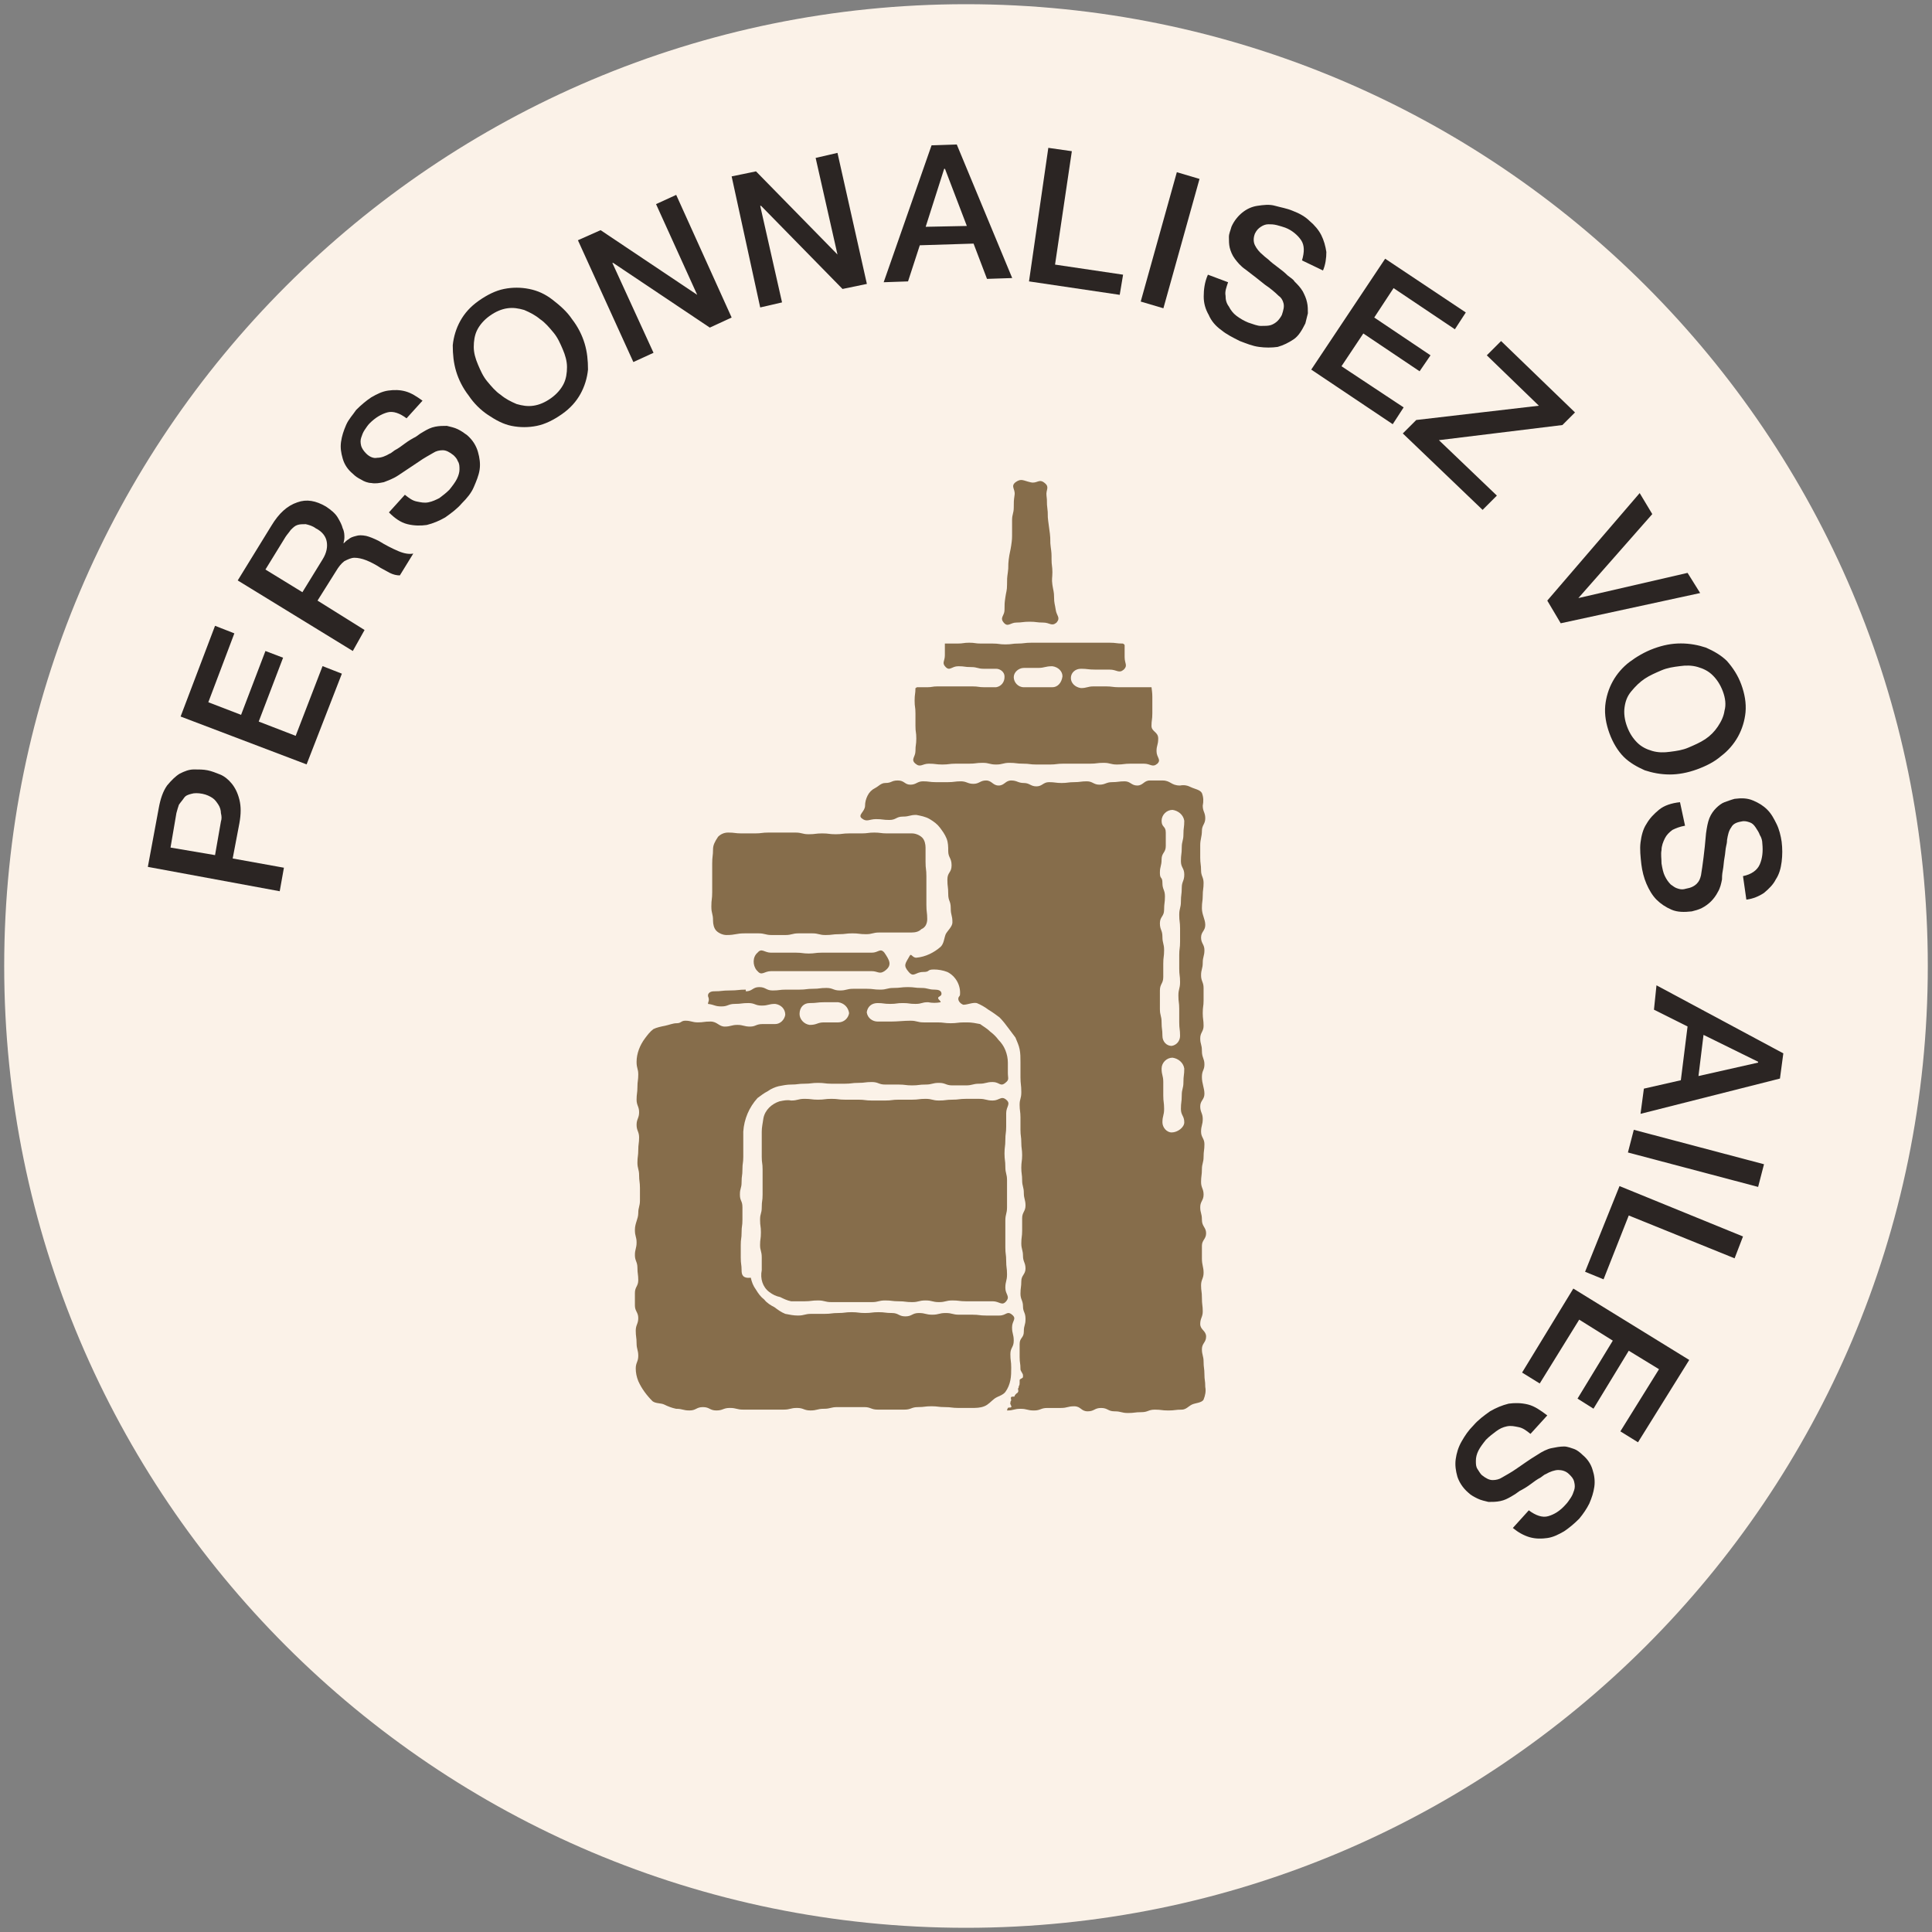 <?xml version="1.0" encoding="utf-8"?>
<!-- Generator: Adobe Illustrator 26.0.2, SVG Export Plug-In . SVG Version: 6.00 Build 0)  -->
<svg version="1.1" id="your-wing-experience" xmlns="http://www.w3.org/2000/svg" xmlns:xlink="http://www.w3.org/1999/xlink"
	 x="0px" y="0px" viewBox="0 0 230 230" style="enable-background:new 0 0 230 230;" xml:space="preserve">
<rect x="0" y="0" width="230" height="230" fill="#808080" stroke="none"/>
<style type="text/css">
	.st0{fill:#FBF2E8;}
	.st1{fill:#866D4B;}
	.st2{fill:#2B2523;}
</style>
<path id="Ellipse_32_00000056408472993302217100000008411948259578246276_" class="st0" d="M0.5,115C0.5,51.8,51.8,0.5,115,0.5
	S229.5,51.8,229.5,115S178.2,229.5,115,229.5S0.5,178.2,0.5,115"/>
<g id="Group_612_00000133513662449594692420000004992049975632560278_" transform="translate(875.119 1037.406)">
	<g id="Group_610_00000118396551089276955620000007247279988367035320_" transform="translate(45.566 41.708)">
		<path id="Path_3256_00000082350372999721666630000009839924973307233469_" class="st1" d="M-810.3-969.7c0-0.8-0.1-0.8-0.1-1.7
			c0-0.9,0-0.8,0-1.7c0-0.9,0-0.8,0-1.7c0-0.9-0.1-0.8-0.1-1.7s0-0.8,0-1.7c0-0.4-0.1-0.9-0.4-1.2c-0.3-0.3-0.8-0.5-1.2-0.5
			c-0.8,0-0.8,0-1.5,0s-0.8,0-1.5,0s-0.8-0.1-1.5-0.1s-0.8,0.1-1.5,0.1s-0.8,0-1.5,0c-0.8,0-0.8,0.1-1.6,0.1c-0.8,0-0.8-0.1-1.6-0.1
			s-0.8,0.1-1.6,0.1s-0.8-0.2-1.6-0.2h-1.6c-0.8,0-0.8,0-1.6,0c-0.8,0-0.8,0.1-1.6,0.1s-0.8,0-1.6,0s-0.8-0.1-1.6-0.1
			c-0.5,0-0.9,0.2-1.2,0.5c-0.4,0.6-0.6,1-0.6,1.5c0,0.8-0.1,0.8-0.1,1.7c0,0.9,0,0.8,0,1.7c0,0.9,0,0.8,0,1.7
			c0,0.9-0.1,0.8-0.1,1.7c0,0.9,0.2,0.8,0.2,1.7c0,0.4,0.1,0.9,0.4,1.2s0.8,0.5,1.2,0.5c1.1,0,1.1-0.2,2.2-0.2c0.8,0,0.8,0,1.6,0
			s0.8,0.2,1.6,0.2s0.8,0,1.6,0c0.8,0,0.8-0.2,1.6-0.2s0.8,0,1.6,0c0.8,0,0.8,0.2,1.6,0.2s0.8-0.1,1.6-0.1s0.8-0.1,1.6-0.1
			c0.8,0,0.8,0.1,1.6,0.1s0.8-0.2,1.6-0.2c0.8,0,0.8,0,1.6,0c1.1,0,1.1,0,2.2,0c0.5,0,0.9-0.1,1.2-0.4
			C-810.5-968.7-810.3-969.2-810.3-969.7z"/>
		<path id="Path_3257_00000159434842906466595870000003314380196926165654_" class="st1" d="M-830-944.4c0,0.7,0,0.7,0,1.5
			c0,0.8,0,0.7,0,1.5c0,0.8,0.1,0.7,0.1,1.5c0,0.7,0,0.7,0,1.5c0,0.8,0,0.7,0,1.5c0,0.8-0.1,0.7-0.1,1.5c0,0.8-0.2,0.7-0.2,1.5
			c0,0.8,0.1,0.7,0.1,1.5c0,0.8-0.1,0.8-0.1,1.5c0,0.7,0.2,0.7,0.2,1.5c0,0.8,0,0.7,0,1.5c-0.2,1,0.1,2,0.9,2.6
			c0.4,0.3,0.8,0.5,1.3,0.6c0.4,0.2,0.8,0.4,1.3,0.5c0.8,0,0.8,0,1.6,0s0.8-0.1,1.6-0.1s0.8,0.2,1.6,0.2c0.8,0,0.8,0,1.6,0
			s0.8,0,1.6,0c0.8,0,0.8,0,1.6,0s0.8-0.2,1.6-0.2s0.8,0.1,1.6,0.1c0.8,0,0.8,0.1,1.6,0.1s0.8-0.2,1.6-0.2c0.8,0,0.8,0.2,1.6,0.2
			s0.8-0.2,1.6-0.2s0.8,0.1,1.6,0.1c0.8,0,0.8,0,1.6,0s0.8,0,1.6,0s1.1,0.6,1.6,0c0.5-0.6-0.1-0.8-0.1-1.6s0.2-0.8,0.2-1.6
			c0-0.8-0.1-0.8-0.1-1.6s-0.1-0.8-0.1-1.6s0-0.8,0-1.6s0-0.8,0-1.6s0.2-0.8,0.2-1.6c0-0.8,0-0.8,0-1.6s0-0.8,0-1.6
			s-0.2-0.8-0.2-1.6c0-0.8-0.1-0.8-0.1-1.6s0.1-0.8,0.1-1.6c0-0.8,0.1-0.8,0.1-1.6s0-0.8,0-1.6s0.6-1.1,0-1.6
			c-0.6-0.5-0.8,0.1-1.6,0.1s-0.8-0.2-1.6-0.2s-0.8,0-1.6,0c-0.8,0-0.8,0.1-1.6,0.1s-0.8,0.1-1.6,0.1s-0.8-0.2-1.6-0.2
			c-0.8,0-0.8,0.1-1.6,0.1s-0.8,0-1.6,0c-0.8,0-0.8,0.1-1.6,0.1s-0.8,0-1.6,0s-0.8-0.1-1.6-0.1c-0.8,0-0.8,0-1.6,0s-0.8-0.1-1.6-0.1
			c-0.8,0-0.8,0.1-1.6,0.1s-0.8-0.1-1.6-0.1s-0.8,0.2-1.6,0.2c-0.5-0.1-0.9,0-1.4,0.1c-0.9,0.3-1.7,1-1.9,2
			C-829.9-945.3-830-944.9-830-944.4z"/>
		<path id="Path_3258_00000008871740519750229160000017032342923538191807_" class="st1" d="M-799.8-1021.7c-0.6,0.5,0,0.8-0.1,1.5
			c-0.1,0.7-0.1,0.8-0.1,1.5s-0.2,0.8-0.2,1.5s0,0.8,0,1.5s0,0.8-0.1,1.5c-0.1,0.7-0.2,0.9-0.3,1.7s0,0.8-0.1,1.5
			c-0.1,0.7-0.1,0.8-0.1,1.5s-0.1,0.8-0.2,1.5c-0.1,0.7-0.1,0.8-0.1,1.5s-0.6,0.9-0.1,1.5s0.8,0,1.5,0c0.7,0,0.8-0.1,1.6-0.1
			s0.8,0.1,1.6,0.1c0.8,0,1,0.5,1.6,0c0.5-0.6,0-0.8-0.1-1.5c-0.1-0.7-0.2-0.8-0.2-1.5s-0.1-0.8-0.2-1.5c-0.1-0.7,0-0.8,0-1.5
			s-0.1-0.8-0.1-1.5s0-0.8-0.1-1.5s0-0.8-0.1-1.6c-0.1-0.8-0.1-0.8-0.2-1.5c-0.1-0.7,0-0.8-0.1-1.5c-0.1-0.7,0-0.8-0.1-1.5
			c-0.1-0.7,0.4-1-0.2-1.5c-0.7-0.6-0.9,0.1-1.7-0.1C-798.9-1021.9-799.1-1022.2-799.8-1021.7z"/>
		<path id="Path_3259_00000093874689410554788670000014959272880246277269_" class="st1" d="M-783.6-997.3c-0.6,0-0.6,0-1.2,0
			c-0.6,0-0.6,0-1.2,0c-0.8,0-0.8,0-1.5,0c-0.7,0-0.8-0.1-1.5-0.1c-0.7,0-0.8,0-1.5,0c-0.7,0-0.8,0.2-1.5,0.2
			c-0.7-0.1-1.2-0.6-1.2-1.2c0-0.6,0.5-1.1,1.2-1.1c0.8,0,0.8,0.1,1.7,0.1c0.9,0,0.8,0,1.7,0s1.1,0.5,1.7,0c0.5-0.5,0.1-0.7,0.1-1.5
			c0-0.8,0-0.7,0-1.4c0-0.1-0.2-0.2-0.2-0.2c-0.8,0-0.8-0.1-1.6-0.1s-0.8,0-1.6,0c-0.8,0-0.8,0-1.6,0s-0.8,0-1.6,0
			c-0.7,0-0.7,0-1.5,0s-0.7,0-1.5,0s-0.7,0-1.5,0s-0.9,0.1-1.6,0.1c-0.7,0-0.7,0.1-1.5,0.1c-0.8,0-0.7-0.1-1.5-0.1
			c-0.7,0-0.7,0-1.4,0s-0.7-0.1-1.4-0.1s-0.7,0.1-1.4,0.1c-0.7,0-0.6,0-1.3,0c-0.1,0-0.2,0-0.2,0c0,0.7,0,0.7,0,1.4
			c0,0.7-0.4,0.9,0.1,1.4s0.7-0.1,1.5-0.1s0.7,0.1,1.5,0.1s0.8,0.2,1.5,0.2s0.8,0,1.5,0c0.5,0,1,0.4,1,0.9v0.1c0,0.6-0.4,1.1-1,1.2
			l0,0c-0.7,0-0.7,0-1.4,0s-0.7-0.1-1.4-0.1c-0.7,0-0.7,0-1.4,0s-0.7,0-1.4,0c-0.7,0-0.7,0-1.4,0c-0.6,0-0.6,0.1-1.2,0.1
			s-0.6,0-1.2,0c-0.1,0-0.1,0.1-0.2,0.1c0,0.7-0.1,0.7-0.1,1.5s0.1,0.7,0.1,1.5s0,0.7,0,1.5s0.1,0.7,0.1,1.5s-0.1,0.7-0.1,1.5
			c0,0.7-0.6,1,0,1.5c0.6,0.5,0.8,0,1.6,0s0.8,0.1,1.6,0.1s0.8-0.1,1.6-0.1c0.8,0,0.8,0,1.6,0s0.8-0.1,1.6-0.1s0.8,0.2,1.6,0.2
			c0.8,0,0.8-0.2,1.6-0.2s0.8,0.1,1.6,0.1c0.8,0,0.8,0.1,1.6,0.1s0.8,0,1.6,0s0.8-0.1,1.6-0.1c0.8,0,0.8,0,1.6,0s0.8,0,1.6,0
			s0.8-0.1,1.6-0.1c0.8,0,0.8,0.2,1.6,0.2s0.8-0.1,1.6-0.1c0.8,0,0.8,0,1.6,0s1,0.5,1.6,0c0.5-0.5-0.1-0.7-0.1-1.5
			c0-0.7,0.2-0.7,0.2-1.5c0-0.8-0.8-0.8-0.8-1.5s0.1-0.7,0.1-1.5s0-0.7,0-1.5S-783.5-996.5-783.6-997.3
			C-783.5-997.3-783.5-997.3-783.6-997.3z M-795.4-997.3c-0.8,0-0.8,0-1.7,0s-0.8,0-1.7,0c-0.7,0-1.2-0.6-1.2-1.2s0.6-1.1,1.2-1.1
			c0.8,0,0.8,0,1.7,0c0.8,0,0.8-0.2,1.7-0.2c0.7,0.1,1.2,0.6,1.2,1.2C-794.3-997.8-794.8-997.3-795.4-997.3L-795.4-997.3z"/>
		<path id="Path_3260_00000036931213925960629420000013470432480612648072_" class="st1" d="M-809.5-963.7c0.5,0,1.1,0.1,1.6,0.3
			c1,0.5,1.6,1.6,1.5,2.7c0,0.2-0.2,0.2-0.2,0.5s0.3,0.6,0.6,0.7c0.5,0,1.1-0.3,1.6-0.2c0.5,0.2,1,0.5,1.4,0.8
			c0.5,0.3,0.9,0.6,1.3,0.9c0.4,0.4,0.7,0.8,1,1.2c0.3,0.4,0.6,0.8,0.9,1.2c0.2,0.5,0.4,0.9,0.5,1.4s0.1,1,0.1,1.5
			c0,0.9,0,0.9,0,1.8c0,0.9,0.1,0.9,0.1,1.8c0,0.8-0.2,0.8-0.2,1.5c0,0.7,0.1,0.8,0.1,1.5c0,0.7,0,0.8,0,1.5c0,0.7,0.1,0.8,0.1,1.5
			c0,0.7,0.1,0.8,0.1,1.5c0,0.7-0.1,0.8-0.1,1.5c0,0.7,0.1,0.8,0.1,1.5c0,0.7,0.2,0.8,0.2,1.5c0,0.7,0.2,0.8,0.2,1.5
			c0,0.7-0.4,0.8-0.4,1.5c0,0.7,0,0.8,0,1.5c0,0.7-0.1,0.8-0.1,1.5c0,0.7,0.2,0.8,0.2,1.5c0,0.7,0.3,0.8,0.3,1.5
			c0,0.7-0.5,0.8-0.5,1.5c0,0.7-0.1,0.8-0.1,1.5c0,0.7,0.3,0.8,0.3,1.5c0,0.7,0.3,0.7,0.3,1.5c0,0.8-0.2,0.7-0.2,1.5
			c0,0.8-0.5,0.7-0.5,1.5c0,0.8,0,0.7,0,1.5c0,0.8,0.1,0.7,0.1,1.5c0,0.2,0.3,0.5,0.3,0.7c0,0.1,0,0.2,0,0.2c0,0.2-0.4,0.2-0.4,0.4
			c0,0.1,0,0.2,0,0.3s0,0.3-0.1,0.4c0,0.1,0,0.2-0.1,0.3c0,0.1,0.1,0.3,0,0.4c0,0.1-0.1,0.1-0.2,0.2c-0.1,0.1-0.2,0.2-0.2,0.3
			c0,0.1-0.3,0-0.4,0.1s0,0.3,0,0.4c-0.1,0.1-0.1,0.2-0.1,0.3c-0.1,0.1,0.2,0.4,0.1,0.5c-0.1,0.1-0.3,0-0.4,0.1c0,0-0.1,0.2-0.1,0.3
			c0.8,0,0.8-0.2,1.6-0.2s0.8,0.2,1.6,0.2c0.8,0,0.8-0.3,1.6-0.3s0.8,0,1.6,0c0.8,0,0.8-0.2,1.6-0.2s0.8,0.6,1.6,0.6
			s0.8-0.4,1.6-0.4c0.8,0,0.8,0.4,1.6,0.4s0.8,0.2,1.6,0.2s0.8-0.1,1.6-0.1c0.8,0,0.8-0.3,1.6-0.3s0.8,0.1,1.6,0.1
			c0.8,0,0.8-0.1,1.6-0.1c0.5,0,0.8-0.4,1.2-0.6c0.4-0.2,1.2-0.2,1.4-0.6c0.2-0.5,0.3-1,0.2-1.5c0-0.8-0.1-0.8-0.1-1.5
			s-0.1-0.8-0.1-1.5s-0.2-0.8-0.2-1.5s0.5-0.8,0.5-1.5s-0.7-0.8-0.7-1.5s0.3-0.8,0.3-1.5s-0.1-0.8-0.1-1.6s-0.1-0.8-0.1-1.5
			c0-0.7,0.3-0.8,0.3-1.5c0-0.7-0.2-0.9-0.2-1.7s0-0.8,0-1.5s0.5-0.8,0.5-1.5s-0.5-0.8-0.5-1.6c0-0.8-0.2-0.8-0.2-1.5
			c0-0.7,0.4-0.8,0.4-1.5c0-0.7-0.3-0.8-0.3-1.5c0-0.7,0.1-0.8,0.1-1.5c0-0.7,0.2-0.8,0.2-1.5c0-0.7,0.1-0.8,0.1-1.5
			c0-0.7-0.4-0.8-0.4-1.5c0-0.7,0.2-0.8,0.2-1.5c0-0.7-0.3-0.8-0.3-1.5c0-0.7,0.5-0.8,0.5-1.5c0-0.7-0.3-1.2-0.3-2
			c0-0.8,0.3-0.8,0.3-1.5c0-0.7-0.3-0.8-0.3-1.6s-0.2-0.8-0.2-1.5s0.4-0.8,0.4-1.5s-0.1-0.8-0.1-1.5c0-0.8,0.1-0.8,0.1-1.5
			s0-0.8,0-1.5s-0.3-0.8-0.3-1.5s0.2-0.8,0.2-1.5s0.2-0.8,0.2-1.5s-0.4-0.8-0.4-1.5s0.5-0.8,0.5-1.5s-0.4-1.2-0.4-2s0.1-0.8,0.1-1.5
			s0.1-0.8,0.1-1.5s-0.3-0.8-0.3-1.5s-0.1-0.8-0.1-1.5s0-0.8,0-1.5s0.2-1,0.2-1.7s0.4-0.8,0.4-1.5s-0.3-0.8-0.3-1.5
			c0.1-0.5,0.1-1-0.1-1.5c-0.2-0.4-0.9-0.5-1.3-0.7c-0.4-0.2-0.8-0.3-1.3-0.2c-1.1,0-1.1-0.6-2.1-0.6c-0.8,0-0.8,0-1.5,0
			s-0.8,0.6-1.5,0.6s-0.8-0.5-1.5-0.5s-0.8,0.1-1.5,0.1s-0.8,0.3-1.5,0.3s-0.8-0.4-1.5-0.4s-0.8,0.1-1.5,0.1s-0.8,0.1-1.5,0.1
			s-0.8-0.1-1.5-0.1s-0.8,0.5-1.5,0.5s-0.8-0.4-1.5-0.4s-0.8-0.3-1.5-0.3s-0.8,0.6-1.5,0.6s-0.8-0.6-1.5-0.6s-0.8,0.4-1.5,0.4
			s-0.8-0.3-1.5-0.3s-0.8,0.1-1.5,0.1s-0.8,0-1.5,0s-0.8-0.1-1.5-0.1s-0.8,0.4-1.5,0.4s-0.7-0.5-1.5-0.5s-0.7,0.3-1.5,0.3
			c-0.5,0-0.8,0.4-1.2,0.6c-0.4,0.2-0.7,0.5-0.9,0.9c-0.2,0.4-0.3,0.8-0.3,1.2c0,0.7-0.9,1.1-0.4,1.5c0.6,0.5,0.9,0.1,1.7,0.1
			s0.8,0.1,1.6,0.1s0.8-0.4,1.6-0.4c0.8,0,0.8-0.2,1.6-0.2c0.5,0.1,1.1,0.2,1.6,0.5c0.5,0.3,0.9,0.6,1.2,1c0.3,0.4,0.6,0.8,0.8,1.3
			s0.2,1,0.2,1.5c0,0.8,0.4,0.8,0.4,1.7c0,0.9-0.5,0.8-0.5,1.7c0,0.9,0.1,0.8,0.1,1.7s0.3,0.8,0.3,1.7s0.2,0.8,0.2,1.7
			c0,0.5-0.6,1-0.8,1.4c-0.2,0.5-0.2,1.1-0.6,1.5c-0.8,0.7-1.8,1.2-2.9,1.3c-0.5,0-0.6-0.6-0.8-0.2c-0.5,0.9-0.8,1.1-0.1,1.9
			c0.6,0.7,0.8,0,1.7,0C-809.9-963.4-810.4-963.7-809.5-963.7z M-782.4-981.4c0-0.7,0.6-1.3,1.3-1.3c0.7,0.1,1.3,0.6,1.4,1.3
			c0,0.8-0.1,0.8-0.1,1.6s-0.2,0.8-0.2,1.6s-0.1,0.8-0.1,1.6c0,0.8,0.4,0.8,0.4,1.6s-0.3,0.8-0.3,1.6s-0.1,0.8-0.1,1.6
			c0,0.8-0.2,0.8-0.2,1.6s0.1,0.8,0.1,1.6c0,0.8,0,0.8,0,1.6s-0.1,0.8-0.1,1.6s0,0.8,0,1.6c0,0.8,0.1,0.8,0.1,1.6s-0.2,0.8-0.2,1.6
			s0.1,0.8,0.1,1.6c0,0.8,0,0.8,0,1.6s0.1,0.8,0.1,1.6c0,0.6-0.4,1.1-1,1.2l0,0c-0.6,0-1.1-0.5-1.1-1.2l0,0c0-0.8-0.1-0.8-0.1-1.6
			s-0.2-0.8-0.2-1.6s0-1.4,0-2.2s0.4-0.8,0.4-1.6s0-0.8,0-1.6c0-0.8,0.1-0.8,0.1-1.6s-0.2-0.8-0.2-1.6s-0.3-0.8-0.3-1.6
			c0-0.8,0.5-0.8,0.5-1.6s0.1-0.8,0.1-1.6c0-0.8-0.3-0.8-0.3-1.6s-0.3-0.4-0.3-1.2s0.2-0.8,0.2-1.6s0.5-0.8,0.5-1.6
			c0-0.8,0-0.8,0-1.6S-782.4-980.6-782.4-981.4z M-782.4-951.9c0-0.7,0.6-1.3,1.3-1.3c0.7,0.1,1.3,0.6,1.4,1.3
			c0,0.8-0.1,0.8-0.1,1.6s-0.2,0.8-0.2,1.6s-0.1,0.8-0.1,1.6c0,0.8,0.4,0.8,0.4,1.6c0,0.6-0.8,1.2-1.5,1.2c-0.6,0-1.1-0.6-1.1-1.2
			c0-0.8,0.2-0.8,0.2-1.6c0-0.8-0.1-0.8-0.1-1.6s0-0.8,0-1.6S-782.4-951.1-782.4-951.9L-782.4-951.9z"/>
		<path id="Path_3261_00000046324286566786169810000015517573243738708920_" class="st1" d="M-832.4-927.9c0-0.7-0.1-0.7-0.1-1.5
			c0-0.8,0-0.7,0-1.5c0-0.8,0.1-0.7,0.1-1.5c0-0.8,0.1-0.7,0.1-1.5c0-0.8,0-0.7,0-1.5c0-0.8-0.3-0.7-0.3-1.5c0-0.8,0.2-0.7,0.2-1.5
			c0-0.8,0.1-0.7,0.1-1.5c0-0.8,0.1-0.7,0.1-1.5c0-0.8,0-0.7,0-1.5c0-0.8,0-0.8,0-1.5c0.1-1.5,0.7-2.9,1.7-4
			c0.4-0.3,0.8-0.6,1.2-0.8c0.4-0.3,0.9-0.5,1.3-0.6c0.5-0.1,1-0.2,1.5-0.2c0.8,0,0.8-0.1,1.6-0.1s0.8-0.1,1.6-0.1s0.8,0.1,1.6,0.1
			c0.8,0,0.8,0,1.6,0s0.8-0.1,1.6-0.1c0.8,0,0.8-0.1,1.6-0.1s0.8,0.3,1.6,0.3s0.8,0,1.6,0c0.8,0,0.8,0.1,1.6,0.1s0.8-0.1,1.6-0.1
			c0.8,0,0.8-0.2,1.6-0.2s0.8,0.3,1.6,0.3s0.8,0,1.6,0c0.8,0,0.8-0.2,1.6-0.2s0.8-0.2,1.6-0.2s0.9,0.6,1.5,0.1
			c0.5-0.4,0.3-0.5,0.3-1.2c0-0.6,0-0.6,0-1.2c0-0.5-0.1-1-0.3-1.5s-0.5-0.9-0.8-1.2c-0.3-0.4-0.6-0.7-1-1c-0.4-0.4-0.8-0.6-1.2-0.9
			c-0.5-0.1-1-0.2-1.5-0.2c-0.1,0-0.1,0-0.2,0c-0.1,0-0.1,0-0.2,0c-0.8,0-0.8,0.1-1.6,0.1s-0.8-0.1-1.6-0.1s-0.8,0-1.6,0
			c-0.8,0-0.8-0.2-1.6-0.2s-1.5,0.1-2.3,0.1s-0.8,0-1.6,0c-0.6,0-1.2-0.4-1.3-1.1c0.1-0.7,0.6-1.1,1.3-1.1c0.7,0,0.7,0.1,1.5,0.1
			c0.8,0,0.7-0.1,1.5-0.1c0.8,0,0.7,0.1,1.5,0.1c0.8,0,0.7-0.2,1.5-0.2c0.5,0.1,1,0.1,1.5,0c0-0.2-0.3-0.3-0.3-0.5s0.4-0.2,0.4-0.5
			c0-0.4-0.4-0.5-0.8-0.5c-0.8,0-0.8-0.2-1.6-0.2c-0.8,0-0.8-0.1-1.6-0.1s-0.9,0.1-1.7,0.1s-0.8,0.2-1.6,0.2s-0.8-0.1-1.6-0.1
			c-0.8,0-0.8,0-1.6,0s-0.8,0.2-1.6,0.2c-0.8,0-0.8-0.3-1.6-0.3s-0.8,0.1-1.6,0.1s-0.8,0.1-1.6,0.1c-0.8,0-0.8,0-1.6,0
			s-0.8,0.1-1.6,0.1c-0.8,0-0.8-0.4-1.6-0.4s-0.8,0.5-1.6,0.5v-0.2c-0.9,0-0.9,0.1-1.9,0.1s-0.9,0.1-1.9,0.1c-0.4,0-0.7,0.2-0.7,0.5
			c0,0.2,0.1,0.2,0.1,0.5c0,0.2-0.1,0.3-0.1,0.5c0.8,0.1,0.8,0.3,1.6,0.3s0.8-0.3,1.6-0.3c0.8,0,0.8-0.1,1.6-0.1s0.8,0.3,1.6,0.3
			c0.8,0,0.8-0.2,1.6-0.2c0.7,0.1,1.2,0.6,1.2,1.3c-0.1,0.6-0.6,1.1-1.2,1.1c-0.8,0-0.8,0-1.5,0c-0.8,0-0.8,0.3-1.5,0.3
			s-0.8-0.2-1.5-0.2s-0.8,0.2-1.5,0.2s-0.9-0.6-1.7-0.6s-0.8,0.1-1.5,0.1s-0.8-0.2-1.5-0.2c-0.5,0-0.5,0.3-1,0.3s-0.9,0.2-1.4,0.3
			c-0.5,0.1-1,0.2-1.4,0.4c-0.4,0.3-0.7,0.7-1,1.1c-0.6,0.8-1,1.8-1,2.8c0,0.8,0.2,0.8,0.2,1.5c0,0.7-0.1,0.8-0.1,1.5
			c0,0.7-0.1,0.8-0.1,1.5c0,0.7,0.3,0.8,0.3,1.5c0,0.7-0.3,0.8-0.3,1.5c0,0.7,0.3,0.8,0.3,1.5c0,0.7-0.1,0.8-0.1,1.5
			c0,0.7-0.1,0.8-0.1,1.5c0,0.7,0.2,0.8,0.2,1.5c0,0.7,0.1,0.8,0.1,1.5c0,0.7,0,0.8,0,1.5c0,0.7-0.2,0.8-0.2,1.5
			c0,0.7-0.4,1.2-0.4,2c0,0.8,0.2,0.8,0.2,1.5c0,0.7-0.2,0.8-0.2,1.5c0,0.7,0.3,0.8,0.3,1.5c0,0.7,0.1,0.8,0.1,1.5
			c0,0.7-0.4,0.8-0.4,1.5c0,0.7,0,0.8,0,1.5c0,0.7,0.4,0.8,0.4,1.5c0,0.7-0.3,0.8-0.3,1.5c0,0.7,0.1,0.8,0.1,1.5
			c0,0.7,0.2,0.8,0.2,1.5c0,0.7-0.3,0.8-0.3,1.5c0,0.5,0.1,1,0.3,1.5c0.4,0.9,1,1.7,1.7,2.4c0.4,0.3,1,0.2,1.4,0.4
			c0.4,0.2,0.9,0.4,1.4,0.5c0.8,0,0.8,0.2,1.6,0.2s0.8-0.4,1.6-0.4c0.8,0,0.8,0.4,1.6,0.4s0.8-0.3,1.6-0.3s0.8,0.2,1.6,0.2
			c0.8,0,0.8,0,1.6,0s0.8,0,1.6,0c0.8,0,0.8,0,1.6,0s0.8-0.2,1.6-0.2s0.8,0.3,1.6,0.3c0.8,0,0.8-0.2,1.6-0.2s0.8-0.2,1.6-0.2
			c0.8,0,0.8,0,1.6,0s0.8,0,1.6,0s0.8,0.3,1.6,0.3c0.8,0,0.8,0,1.6,0s0.8,0,1.6,0c0.8,0,0.8-0.3,1.6-0.3s0.8-0.1,1.6-0.1
			s0.8,0.1,1.6,0.1c0.8,0,0.8,0.1,1.6,0.1s0.8,0,1.6,0c0.5,0,1,0,1.5-0.2c0.5-0.2,0.8-0.6,1.2-0.9c0.4-0.3,1-0.4,1.3-0.8
			c0.3-0.4,0.5-0.9,0.6-1.4c0.1-0.5,0.1-1,0.1-1.5c0-0.8-0.1-0.8-0.1-1.6c0-0.8,0.4-0.8,0.4-1.6s-0.2-0.8-0.2-1.6s0.6-1,0-1.5
			c-0.6-0.5-0.7,0.1-1.5,0.1c-0.8,0-0.8,0-1.6,0s-0.8-0.1-1.6-0.1s-0.8,0-1.6,0c-0.8,0-0.8-0.2-1.6-0.2s-0.8,0.2-1.6,0.2
			c-0.8,0-0.8-0.2-1.6-0.2s-0.8,0.4-1.6,0.4s-0.8-0.4-1.6-0.4c-0.8,0-0.8-0.1-1.6-0.1s-0.8,0.1-1.6,0.1c-0.8,0-0.8-0.1-1.6-0.1
			c-0.8,0-0.8,0.1-1.6,0.1s-0.8,0.1-1.6,0.1c-0.8,0-0.8,0-1.6,0s-0.8,0.2-1.6,0.2c-0.5,0-1-0.1-1.5-0.2c-0.5-0.2-0.9-0.5-1.3-0.8
			c-0.4-0.2-0.9-0.5-1.2-0.9c-0.4-0.3-0.7-0.7-1-1.2c-0.3-0.4-0.5-0.9-0.6-1.4C-832.3-926.9-832.4-927.4-832.4-927.9z M-824.3-959.7
			c0.9,0,0.9-0.1,1.7-0.1s0.9,0,1.7,0c0.7,0.1,1.2,0.6,1.3,1.3c-0.1,0.6-0.6,1.1-1.3,1.1c-0.9,0-0.9,0-1.7,0s-0.8,0.3-1.7,0.3
			c-0.7-0.1-1.2-0.7-1.2-1.3C-825.5-959.2-825-959.7-824.3-959.7L-824.3-959.7z"/>
		<path id="Path_3262_00000052809727006831036430000004044010770225932969_" class="st1" d="M-815.4-965.7c-0.5-0.6-0.7,0-1.5,0
			s-0.8,0-1.5,0s-0.8,0-1.5,0s-0.8,0-1.5,0s-0.8,0-1.5,0s-0.8,0.1-1.5,0.1s-0.8-0.1-1.5-0.1s-0.8,0-1.5,0s-0.8,0-1.5,0
			c-0.8,0-1.1-0.6-1.6,0c-0.6,0.5-0.6,1.5-0.1,2.1l0.1,0.1c0.5,0.6,0.8,0,1.6,0s0.8,0,1.5,0s0.8,0,1.5,0s0.8,0,1.5,0s0.8,0,1.5,0
			s0.8,0,1.5,0s0.8,0,1.5,0s0.8,0,1.5,0s0.8,0,1.5,0s0.9,0.4,1.5,0C-814.4-964.2-814.8-964.8-815.4-965.7z"/>
	</g>
</g>
<g>
	<path class="st2" d="M17.6,103.2l1.3-7c0.2-1.1,0.5-2,1-2.7c0.5-0.6,1-1.1,1.5-1.4c0.6-0.3,1.1-0.5,1.7-0.5s1.1,0,1.6,0.1
		c0.5,0.1,1,0.3,1.5,0.5c0.5,0.2,1,0.6,1.4,1.1c0.4,0.5,0.7,1.1,0.9,1.9s0.2,1.7,0,2.8l-0.8,4.2l6.1,1.1l-0.5,2.8L17.6,103.2z
		 M25.6,101.8l0.7-4c0.1-0.3,0.1-0.6,0-1c0-0.3-0.1-0.7-0.3-1s-0.4-0.6-0.7-0.8c-0.3-0.2-0.7-0.4-1.2-0.5c-0.5-0.1-1-0.1-1.3,0
		c-0.4,0.1-0.7,0.2-0.9,0.5s-0.4,0.5-0.6,0.8c-0.1,0.3-0.2,0.6-0.3,1l-0.7,4.1L25.6,101.8z"/>
	<path class="st2" d="M21.5,85.3l4.1-10.8l2.3,0.9l-3.1,8.2l3.9,1.5l2.9-7.6l2.1,0.8l-2.9,7.6l4.4,1.7l3.2-8.3l2.3,0.9L36.5,91
		L21.5,85.3z"/>
	<path class="st2" d="M28.3,69.1l4-6.5c0.9-1.5,1.9-2.4,3.1-2.8c1.1-0.4,2.2-0.2,3.4,0.5c0.6,0.4,1.1,0.8,1.4,1.3
		c0.3,0.5,0.5,0.9,0.6,1.3C41,63.3,41,63.7,41,64c0,0.3-0.1,0.5-0.1,0.7l0,0c0.2-0.2,0.4-0.4,0.6-0.5c0.2-0.2,0.5-0.3,0.9-0.4
		c0.3-0.1,0.7-0.1,1.2,0c0.4,0.1,0.9,0.3,1.5,0.6c0.8,0.5,1.6,0.9,2.3,1.2c0.7,0.3,1.3,0.4,1.8,0.3l-1.6,2.6c-0.4,0-0.8-0.1-1.2-0.3
		c-0.4-0.2-0.7-0.4-1.1-0.6c-0.6-0.4-1.2-0.7-1.7-0.9s-1-0.3-1.4-0.3c-0.4,0-0.8,0.2-1.2,0.4c-0.4,0.3-0.7,0.7-1,1.2l-2.2,3.5
		l5.6,3.5L42,77.5L28.3,69.1z M36,70.5l2.4-3.9c0.5-0.8,0.6-1.5,0.5-2.1c-0.1-0.6-0.5-1.2-1.3-1.6c-0.4-0.3-0.8-0.4-1.2-0.5
		c-0.4,0-0.7,0-1,0.1s-0.5,0.3-0.8,0.6c-0.2,0.3-0.4,0.5-0.6,0.8l-2.4,3.9L36,70.5z"/>
	<path class="st2" d="M48.2,58.9c0.5,0.4,0.9,0.7,1.4,0.8c0.5,0.1,0.9,0.2,1.4,0.1s0.9-0.3,1.3-0.5c0.4-0.3,0.8-0.6,1.2-1
		c0.4-0.5,0.7-0.9,0.9-1.3c0.2-0.4,0.3-0.8,0.3-1.1c0-0.4,0-0.7-0.2-1c-0.1-0.3-0.3-0.5-0.5-0.7c-0.5-0.4-0.9-0.6-1.3-0.6
		s-0.8,0.1-1.1,0.3c-0.5,0.3-1.1,0.6-1.8,1.1c-0.6,0.4-1.5,1-2.4,1.6c-0.6,0.4-1.2,0.6-1.7,0.8c-0.5,0.1-1,0.2-1.5,0.1
		c-0.4,0-0.9-0.2-1.2-0.4c-0.4-0.2-0.7-0.4-1-0.7c-0.6-0.5-1-1.1-1.2-1.8s-0.3-1.3-0.2-2c0.1-0.7,0.3-1.3,0.6-2s0.8-1.2,1.2-1.8
		c0.6-0.6,1.2-1.1,1.8-1.5c0.7-0.4,1.3-0.7,2-0.8c0.7-0.1,1.4-0.1,2.1,0.1c0.7,0.2,1.3,0.6,2,1.1l-1.9,2.1c-0.8-0.6-1.6-0.9-2.3-0.7
		s-1.4,0.6-2.1,1.3c-0.2,0.2-0.4,0.5-0.6,0.8c-0.2,0.3-0.3,0.6-0.4,0.9c-0.1,0.3-0.1,0.6,0,1c0.1,0.3,0.3,0.6,0.6,0.9
		c0.4,0.4,0.9,0.6,1.3,0.5c0.5,0,1-0.2,1.5-0.5c0.1,0,0.3-0.2,0.6-0.4c0.4-0.2,0.8-0.5,1.2-0.8s0.9-0.6,1.3-0.8
		c0.4-0.3,0.7-0.5,0.9-0.6c0.5-0.3,0.9-0.5,1.4-0.6c0.5-0.1,0.9-0.1,1.4-0.1c0.4,0.1,0.9,0.2,1.3,0.4s0.7,0.4,1.1,0.7
		c0.7,0.6,1.1,1.3,1.3,2c0.2,0.7,0.3,1.4,0.2,2.1c-0.1,0.7-0.4,1.4-0.7,2.1s-0.8,1.3-1.4,1.9c-0.6,0.7-1.3,1.2-2,1.7
		c-0.7,0.4-1.4,0.7-2.2,0.9c-0.7,0.1-1.5,0.1-2.3-0.1S47,61.7,46.3,61L48.2,58.9z"/>
	<path class="st2" d="M57,35.8c1-0.7,2-1.2,3-1.4c1-0.2,2-0.2,3,0s1.9,0.6,2.8,1.3s1.7,1.4,2.3,2.3c0.7,0.9,1.2,1.9,1.5,2.9
		c0.3,1,0.4,2,0.4,3.1c-0.1,1-0.4,2-0.9,2.9c-0.5,0.9-1.2,1.7-2.2,2.4c-1,0.7-2,1.2-3,1.4s-2,0.2-3,0S59,50,58.1,49.4
		s-1.7-1.4-2.3-2.3c-0.7-0.9-1.2-1.9-1.5-2.9c-0.3-1-0.4-2-0.4-3.1c0.1-1,0.4-2,0.9-2.9C55.3,37.3,56,36.5,57,35.8z M58.3,37.6
		c-0.7,0.5-1.2,1.1-1.5,1.7c-0.3,0.6-0.4,1.3-0.4,2c0,0.7,0.2,1.4,0.5,2.1c0.3,0.7,0.6,1.4,1.1,2c0.5,0.6,1,1.2,1.6,1.6
		c0.6,0.5,1.2,0.8,1.9,1.1c0.7,0.2,1.3,0.3,2,0.2c0.7-0.1,1.4-0.4,2.1-0.9c0.7-0.5,1.2-1.1,1.5-1.7c0.3-0.6,0.4-1.3,0.4-2
		s-0.2-1.4-0.5-2.1c-0.3-0.7-0.6-1.4-1.1-2c-0.5-0.6-1-1.2-1.6-1.6c-0.6-0.5-1.2-0.8-1.9-1.1c-0.7-0.2-1.3-0.3-2-0.2
		C59.7,36.8,59,37.1,58.3,37.6z"/>
	<path class="st2" d="M68.8,28.6l2.7-1.2L83,35.1l0,0l-4.9-10.8l2.4-1.1l6.6,14.6L84.5,39L73,31.3l-0.1,0l4.9,10.7l-2.4,1.1
		L68.8,28.6z"/>
	<path class="st2" d="M87.1,21l2.9-0.6l9.7,9.9l0,0l-2.6-11.5l2.6-0.6l3.5,15.6l-2.9,0.6l-9.7-9.9l-0.1,0l2.6,11.5l-2.6,0.6L87.1,21
		z"/>
	<path class="st2" d="M110.9,17.3l3-0.1l6.6,15.9l-3,0.1l-1.6-4.2l-6.4,0.2l-1.4,4.3l-2.9,0.1L110.9,17.3z M110.2,27l4.9-0.1
		l-2.6-6.8l-0.1,0L110.2,27z"/>
	<path class="st2" d="M124.8,17.6l2.8,0.4l-2,13.5l8.1,1.2l-0.4,2.4l-10.8-1.6L124.8,17.6z"/>
	<path class="st2" d="M140.1,20.5l2.7,0.8l-4.3,15.4l-2.7-0.8L140.1,20.5z"/>
	<path class="st2" d="M146.2,33.6c-0.2,0.6-0.4,1.1-0.3,1.6c0,0.5,0.1,0.9,0.4,1.3c0.2,0.4,0.5,0.8,0.9,1.1c0.4,0.3,0.9,0.6,1.4,0.8
		c0.6,0.2,1.1,0.4,1.5,0.4c0.5,0,0.9,0,1.2-0.1c0.3-0.1,0.6-0.3,0.8-0.5c0.2-0.2,0.4-0.5,0.5-0.7c0.2-0.6,0.3-1,0.2-1.4
		c-0.1-0.4-0.3-0.7-0.6-0.9c-0.4-0.4-1-0.9-1.6-1.3c-0.6-0.5-1.4-1.1-2.3-1.8c-0.6-0.4-1-0.9-1.3-1.3c-0.3-0.4-0.5-0.9-0.6-1.3
		c-0.1-0.4-0.1-0.9-0.1-1.3s0.2-0.8,0.3-1.2c0.3-0.7,0.8-1.3,1.3-1.7s1.1-0.7,1.8-0.8s1.4-0.2,2.1,0s1.4,0.3,2.1,0.6
		c0.8,0.3,1.5,0.7,2,1.2c0.6,0.5,1.1,1.1,1.4,1.7c0.3,0.6,0.5,1.3,0.6,2c0,0.7-0.1,1.5-0.4,2.2L155,31c0.3-1,0.3-1.8-0.1-2.4
		s-1.1-1.2-1.9-1.5c-0.3-0.1-0.6-0.2-1-0.3s-0.7-0.1-1-0.1c-0.3,0-0.6,0.1-0.9,0.3c-0.3,0.2-0.5,0.4-0.7,0.8c-0.2,0.5-0.2,1,0,1.4
		c0.2,0.4,0.5,0.8,1,1.2c0,0,0.2,0.2,0.6,0.5c0.3,0.3,0.7,0.6,1.1,0.9c0.4,0.3,0.8,0.6,1.2,1c0.4,0.3,0.7,0.5,0.8,0.7
		c0.4,0.4,0.7,0.7,1,1.2c0.2,0.4,0.4,0.8,0.5,1.3c0.1,0.4,0.1,0.9,0.1,1.3c-0.1,0.4-0.2,0.8-0.3,1.2c-0.4,0.8-0.8,1.5-1.4,1.9
		s-1.2,0.7-1.9,0.9c-0.7,0.1-1.5,0.1-2.2,0c-0.8-0.1-1.5-0.4-2.3-0.7c-0.8-0.4-1.6-0.8-2.2-1.3c-0.7-0.5-1.2-1.1-1.5-1.8
		c-0.4-0.7-0.6-1.4-0.6-2.2c0-0.8,0.1-1.7,0.5-2.6L146.2,33.6z"/>
	<path class="st2" d="M164.9,30.8l9.6,6.4l-1.3,2l-7.3-4.9l-2.3,3.5l6.7,4.5l-1.3,1.9l-6.7-4.5l-2.6,3.9l7.4,4.9l-1.3,2l-9.7-6.5
		L164.9,30.8z"/>
	<path class="st2" d="M178.7,40.6l8.8,8.5l-1.5,1.5l-14.7,1.8l6.9,6.6l-1.7,1.7l-9.5-9.1l1.6-1.6l14.6-1.7l-6.2-6L178.7,40.6z"/>
	<path class="st2" d="M195.2,58.7l1.5,2.5l-8.8,10l0,0l13-3l1.5,2.4l-16.6,3.6l-1.6-2.7L195.2,58.7z"/>
	<path class="st2" d="M207.3,81.5c0.4,1.1,0.6,2.2,0.5,3.3c-0.1,1-0.4,2-0.9,2.9c-0.5,0.9-1.2,1.7-2,2.3c-0.8,0.7-1.8,1.2-2.9,1.6
		c-1.1,0.4-2.2,0.6-3.2,0.6c-1.1,0-2.1-0.2-3-0.5c-0.9-0.4-1.8-0.9-2.5-1.6c-0.7-0.7-1.3-1.7-1.7-2.8c-0.4-1.1-0.6-2.2-0.5-3.3
		c0.1-1,0.4-2,0.9-2.9c0.5-0.9,1.2-1.7,2-2.3s1.8-1.2,2.9-1.6c1.1-0.4,2.1-0.6,3.2-0.6c1.1,0,2.1,0.2,3,0.5c0.9,0.4,1.8,0.9,2.5,1.6
		C206.3,79.5,206.9,80.4,207.3,81.5z M205.1,82.3c-0.3-0.8-0.7-1.4-1.2-1.9s-1.1-0.8-1.8-1c-0.7-0.2-1.4-0.2-2.1-0.1
		c-0.8,0.1-1.5,0.2-2.2,0.5c-0.7,0.3-1.4,0.6-2,1c-0.6,0.4-1.1,0.9-1.6,1.5s-0.7,1.2-0.8,1.9c-0.1,0.7,0,1.5,0.3,2.3
		s0.7,1.4,1.2,1.9s1.1,0.8,1.8,1c0.7,0.2,1.4,0.2,2.1,0.1c0.8-0.1,1.5-0.2,2.2-0.5c0.7-0.3,1.4-0.6,2-1s1.1-0.9,1.5-1.5
		c0.4-0.6,0.7-1.2,0.8-1.9C205.5,83.9,205.4,83.1,205.1,82.3z"/>
	<path class="st2" d="M200.6,98.3c-0.6,0.1-1.1,0.3-1.5,0.5c-0.4,0.3-0.7,0.6-0.9,1c-0.2,0.4-0.4,0.9-0.4,1.4c-0.1,0.5,0,1,0,1.6
		c0.1,0.6,0.2,1.1,0.4,1.5c0.2,0.4,0.4,0.7,0.7,1c0.3,0.2,0.5,0.4,0.9,0.5c0.3,0.1,0.6,0.1,0.9,0c0.6-0.1,1-0.3,1.3-0.6
		s0.4-0.6,0.5-1c0.1-0.6,0.2-1.3,0.3-2.1c0.1-0.8,0.2-1.7,0.3-2.9c0.1-0.7,0.2-1.3,0.4-1.8c0.2-0.5,0.5-0.9,0.8-1.2
		c0.3-0.3,0.7-0.6,1-0.7s0.8-0.3,1.2-0.4c0.8-0.1,1.5-0.1,2.2,0.2s1.2,0.6,1.7,1.1c0.5,0.5,0.8,1.1,1.1,1.7s0.5,1.4,0.6,2.1
		c0.1,0.8,0.1,1.6,0,2.4c-0.1,0.8-0.3,1.5-0.7,2.1c-0.3,0.6-0.8,1.1-1.4,1.6c-0.6,0.4-1.3,0.7-2.1,0.8l-0.4-2.8c1-0.2,1.7-0.7,2-1.4
		c0.3-0.7,0.4-1.5,0.3-2.5c0-0.3-0.1-0.7-0.3-1c-0.1-0.3-0.3-0.6-0.5-0.9c-0.2-0.3-0.4-0.5-0.7-0.6c-0.3-0.1-0.6-0.2-1-0.1
		c-0.6,0.1-1,0.3-1.2,0.7c-0.3,0.4-0.4,0.9-0.5,1.5c0,0.1,0,0.3-0.1,0.7s-0.1,0.9-0.2,1.4c-0.1,0.5-0.1,1-0.2,1.5
		c-0.1,0.5-0.1,0.9-0.1,1.1c-0.1,0.5-0.2,1-0.5,1.5c-0.2,0.4-0.5,0.8-0.8,1.1c-0.3,0.3-0.7,0.6-1.1,0.8s-0.8,0.3-1.2,0.4
		c-0.9,0.1-1.7,0.1-2.4-0.2s-1.3-0.7-1.8-1.2c-0.5-0.5-0.9-1.2-1.2-1.9c-0.3-0.7-0.5-1.5-0.6-2.3c-0.1-0.9-0.2-1.8-0.1-2.6
		c0.1-0.8,0.3-1.6,0.7-2.2c0.4-0.7,0.9-1.2,1.5-1.7s1.5-0.8,2.5-0.9L200.6,98.3z"/>
	<path class="st2" d="M212.3,125.4l-0.4,3l-16.6,4.2l0.4-3l4.4-1l0.8-6.4l-4-2l0.3-2.9L212.3,125.4z M202.8,123.2l-0.6,4.9l7.1-1.6
		l0-0.1L202.8,123.2z"/>
	<path class="st2" d="M210,138.6l-0.7,2.7l-15.5-4.1l0.7-2.7L210,138.6z"/>
	<path class="st2" d="M207.5,147.2l-1,2.6l-12.6-5.1l-3,7.6l-2.2-0.9l4.1-10.2L207.5,147.2z"/>
	<path class="st2" d="M201.1,161.9l-6.1,9.8l-2.1-1.3l4.6-7.4l-3.6-2.2l-4.2,6.9l-1.9-1.2l4.2-6.9l-4-2.5l-4.7,7.6l-2.1-1.3l6.1-10
		L201.1,161.9z"/>
	<path class="st2" d="M182.2,170.7c-0.5-0.4-0.9-0.7-1.4-0.8c-0.5-0.1-0.9-0.2-1.4-0.1c-0.5,0.1-0.9,0.3-1.3,0.6
		c-0.4,0.3-0.8,0.6-1.2,1c-0.4,0.5-0.7,0.9-0.9,1.3c-0.2,0.4-0.3,0.8-0.3,1.2s0,0.7,0.2,1s0.3,0.5,0.5,0.7c0.5,0.4,0.9,0.6,1.3,0.6
		c0.4,0,0.8-0.1,1.1-0.3c0.5-0.3,1.1-0.6,1.8-1.1c0.6-0.4,1.4-1,2.4-1.6c0.6-0.4,1.2-0.7,1.7-0.8s1-0.2,1.5-0.2
		c0.4,0,0.9,0.2,1.2,0.3s0.7,0.4,1,0.7c0.6,0.5,1,1.1,1.2,1.8c0.2,0.6,0.3,1.3,0.2,2c-0.1,0.7-0.3,1.3-0.6,2
		c-0.3,0.6-0.7,1.2-1.2,1.8c-0.6,0.6-1.2,1.1-1.8,1.5c-0.7,0.4-1.3,0.7-2,0.8c-0.7,0.1-1.4,0.1-2.1-0.1c-0.7-0.2-1.4-0.6-2-1.1
		l1.9-2.1c0.8,0.6,1.6,0.9,2.3,0.7c0.7-0.2,1.4-0.6,2.1-1.4c0.2-0.2,0.4-0.5,0.6-0.8c0.2-0.3,0.3-0.6,0.4-0.9c0.1-0.3,0.1-0.6,0-1
		s-0.3-0.6-0.6-0.9c-0.4-0.4-0.9-0.5-1.3-0.5s-1,0.2-1.5,0.5c-0.1,0-0.3,0.2-0.6,0.4c-0.4,0.2-0.8,0.5-1.2,0.8
		c-0.4,0.3-0.9,0.6-1.3,0.8c-0.4,0.3-0.7,0.5-0.9,0.6c-0.5,0.3-0.9,0.5-1.4,0.6s-0.9,0.1-1.4,0.1c-0.4-0.1-0.9-0.2-1.3-0.4
		s-0.8-0.4-1.1-0.7c-0.7-0.6-1.1-1.3-1.3-1.9c-0.2-0.7-0.3-1.4-0.2-2.1c0.1-0.7,0.3-1.4,0.7-2.1c0.4-0.7,0.8-1.3,1.4-1.9
		c0.6-0.7,1.3-1.2,2-1.7c0.7-0.4,1.4-0.7,2.2-0.9c0.7-0.1,1.5-0.1,2.3,0.1c0.8,0.2,1.5,0.7,2.3,1.3L182.2,170.7z"/>
</g>
</svg>
